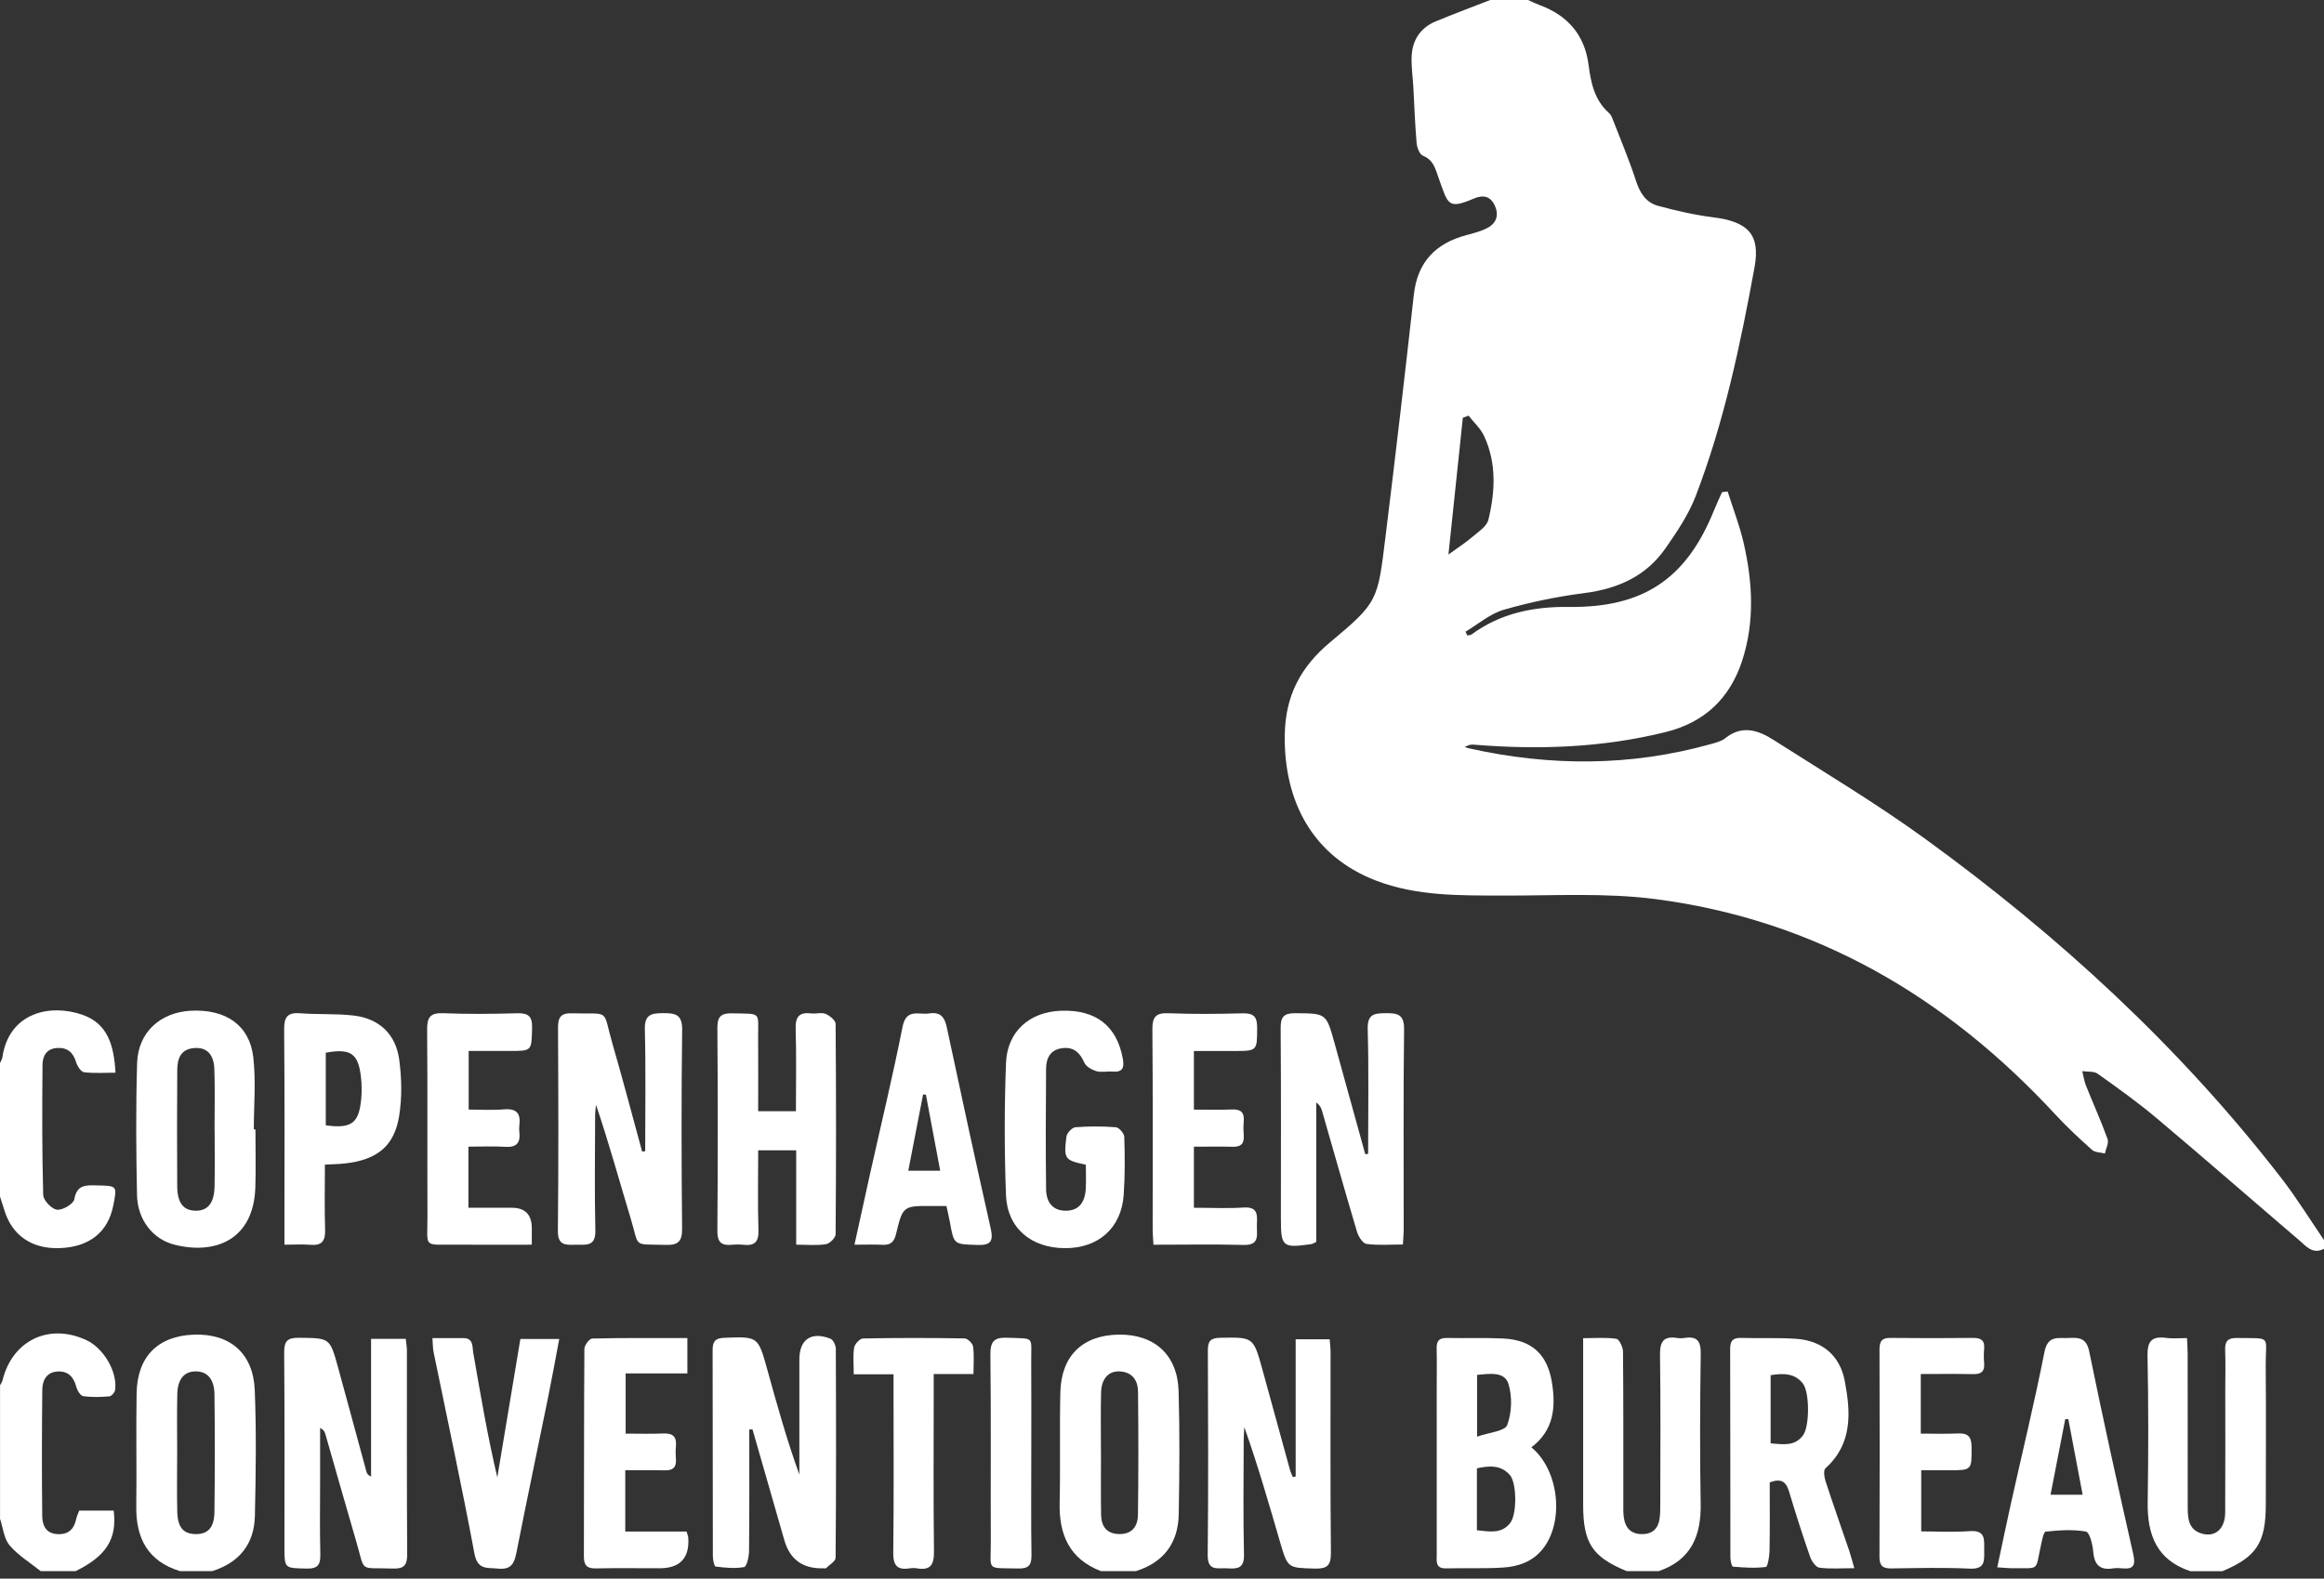 <svg width="287" height="195" viewBox="0 0 287 195" fill="none" xmlns="http://www.w3.org/2000/svg">
<rect x="0" y="0" width="287" height="195" fill="#333333" stroke="none"/>
<path d="M188.698 0C189.179 0.212 189.653 0.448 190.144 0.631C193.592 1.898 195.694 4.323 196.171 7.964C196.465 10.21 196.885 12.323 198.66 13.919C198.833 14.073 198.987 14.289 199.069 14.504C200.081 17.115 201.179 19.702 202.043 22.364C202.531 23.86 203.292 25.029 204.763 25.427C207.001 26.03 209.279 26.554 211.575 26.844C215.83 27.382 217.426 28.911 216.669 33.047C214.918 42.614 212.91 52.146 209.415 61.261C208.529 63.568 207.091 65.706 205.663 67.751C203.259 71.198 199.769 72.734 195.633 73.265C192.286 73.695 188.939 74.384 185.699 75.324C184.006 75.816 182.542 77.103 180.978 78.032C181.054 78.187 181.133 78.341 181.208 78.495C181.384 78.456 181.599 78.463 181.735 78.366C185.319 75.733 189.419 74.915 193.757 74.969C202.904 75.084 208.257 71.525 211.675 63.026C211.98 62.273 212.332 61.538 212.662 60.792C212.892 60.766 213.125 60.738 213.354 60.713C214.018 62.811 214.822 64.878 215.317 67.016C216.447 71.909 216.723 76.841 215.119 81.695C213.598 86.287 210.484 89.236 205.728 90.42C197.929 92.36 190.026 92.637 182.058 91.987C181.764 91.962 181.47 91.944 180.871 92.281C181.075 92.339 181.272 92.407 181.481 92.454C191.446 94.671 201.376 94.681 211.252 91.919C211.88 91.743 212.576 91.575 213.067 91.18C215.13 89.523 217.132 90.194 218.994 91.381C225.282 95.395 231.707 99.234 237.738 103.61C254.258 115.603 269.195 129.317 281.726 145.522C283.62 147.968 285.249 150.619 286.999 153.177V154.253C285.586 154.999 284.775 153.92 283.907 153.177C278.045 148.169 272.241 143.097 266.343 138.132C264.019 136.173 261.533 134.397 259.05 132.632C258.58 132.299 257.791 132.41 257.149 132.313C257.296 132.901 257.375 133.518 257.597 134.078C258.48 136.288 259.463 138.458 260.27 140.693C260.449 141.184 260.069 141.88 259.943 142.483C259.402 142.343 258.717 142.365 258.344 142.031C256.787 140.643 255.255 139.215 253.838 137.683C240.407 123.154 224.213 113.626 204.433 111.061C198.252 110.258 191.905 110.645 185.635 110.624C180.308 110.606 174.98 110.721 169.904 108.765C162.008 105.723 158.539 98.875 158.661 90.768C158.733 86.029 160.555 82.431 164.25 79.345C170.213 74.366 170.127 74.201 171.102 66.291C172.329 56.336 173.491 46.374 174.6 36.408C175.048 32.362 177.283 30.062 181.09 29.043C182.004 28.799 182.959 28.563 183.773 28.107C184.86 27.501 185.122 26.464 184.566 25.327C184.013 24.2 183.131 24.053 182.015 24.527C178.772 25.901 178.84 25.273 177.664 21.991C177.244 20.825 177.036 19.77 175.719 19.232C175.307 19.063 174.995 18.231 174.944 17.675C174.743 15.368 174.665 13.054 174.539 10.741C174.467 9.435 174.256 8.118 174.338 6.82C174.46 4.893 175.454 3.415 177.273 2.655C179.497 1.729 181.775 0.882 184.035 0C185.588 0 187.145 0 188.698 0ZM181.359 51.342C181.122 51.428 180.889 51.518 180.652 51.604C180.074 57.1 179.493 62.596 178.873 68.501C180.103 67.604 181.003 67.03 181.803 66.341C182.55 65.699 183.604 65.035 183.805 64.207C184.648 60.738 184.835 57.208 183.274 53.854C182.84 52.921 182.008 52.175 181.359 51.342Z" fill="white"/>
<path d="M135.965 194.076C132.069 192.577 130.767 189.567 130.86 185.607C130.968 181.072 130.839 176.531 130.946 171.996C131.054 167.458 133.708 164.915 138.164 164.857C142.569 164.803 145.421 167.354 145.55 171.831C145.697 176.9 145.658 181.98 145.565 187.056C145.5 190.597 143.71 193 140.27 194.073H135.965V194.076ZM135.958 179.533C135.958 179.533 135.961 179.533 135.965 179.533C135.965 182.041 135.94 184.548 135.976 187.052C135.997 188.484 136.603 189.467 138.211 189.495C139.829 189.524 140.514 188.502 140.532 187.117C140.596 182.044 140.593 176.968 140.539 171.892C140.524 170.504 139.825 169.478 138.272 169.402C136.905 169.338 136.019 170.296 135.976 172.01C135.915 174.514 135.961 177.026 135.961 179.53L135.958 179.533Z" fill="white"/>
<path d="M22.246 194.076C18.279 192.871 16.776 190.037 16.829 186.073C16.89 181.42 16.79 176.767 16.869 172.114C16.948 167.562 19.513 165.011 23.968 164.861C28.388 164.714 31.272 167.153 31.459 171.691C31.671 176.871 31.591 182.069 31.477 187.257C31.401 190.733 29.54 193.029 26.192 194.076H22.246ZM21.877 179.547C21.877 181.933 21.834 184.322 21.891 186.708C21.934 188.677 22.648 189.484 24.166 189.499C25.68 189.51 26.458 188.702 26.483 186.744C26.541 181.912 26.541 177.076 26.487 172.244C26.465 170.357 25.608 169.406 24.194 169.399C22.767 169.388 21.938 170.328 21.895 172.208C21.837 174.654 21.881 177.101 21.881 179.547H21.877Z" fill="white"/>
<path d="M270.493 194.077C266.364 192.714 265.165 189.607 265.226 185.582C265.316 179.552 265.33 173.518 265.205 167.491C265.165 165.608 265.775 165.027 267.54 165.267C268.297 165.371 269.083 165.285 270.08 165.285C270.112 166.017 270.163 166.645 270.163 167.272C270.17 173.601 270.163 179.932 270.17 186.26C270.17 187.616 270.303 188.969 271.895 189.432C273.578 189.92 274.783 188.851 274.798 186.831C274.826 181.755 274.808 176.679 274.808 171.602C274.808 169.992 274.855 168.377 274.794 166.767C274.754 165.708 275.095 165.256 276.215 165.274C280.663 165.339 279.77 164.898 279.802 168.679C279.852 174.411 279.82 180.144 279.813 185.877C279.805 190.583 278.665 192.316 274.442 194.084H270.496L270.493 194.077Z" fill="white"/>
<path d="M200.898 194.076C196.636 192.322 195.513 190.618 195.51 185.893C195.51 179.142 195.51 172.394 195.51 165.298C196.941 165.298 198.297 165.183 199.607 165.373C199.962 165.424 200.424 166.396 200.432 166.948C200.489 173.165 200.468 179.382 200.471 185.599C200.471 186.255 200.442 186.923 200.55 187.568C200.751 188.77 201.447 189.484 202.742 189.502C204.033 189.516 204.762 188.856 204.945 187.619C205.041 186.973 205.034 186.309 205.034 185.653C205.041 179.554 205.092 173.456 205.002 167.361C204.977 165.721 205.443 165.007 207.111 165.273C207.402 165.319 207.714 165.319 208.005 165.273C209.572 165.025 210.057 165.635 210.031 167.239C209.942 173.395 209.913 179.554 210.024 185.71C210.096 189.703 208.855 192.702 204.837 194.076H200.891H200.898Z" fill="white"/>
<path d="M0.004 131.298C0.1 131.083 0.251 130.875 0.283 130.652C1.112 124.977 6.292 123.976 10.21 125.361C13.331 126.466 14.07 129.149 14.263 132.503C12.922 132.503 11.634 132.6 10.382 132.446C10.002 132.399 9.55 131.7 9.402 131.216C9.037 130.014 8.359 129.386 7.078 129.451C5.768 129.515 5.263 130.43 5.252 131.492C5.202 136.862 5.187 142.236 5.334 147.606C5.352 148.27 6.375 149.346 7.031 149.429C7.716 149.515 9.076 148.722 9.173 148.148C9.485 146.351 10.558 146.394 11.889 146.422C14.475 146.476 14.475 146.44 13.998 148.876C13.345 152.212 11.024 154.056 7.329 154.175C3.914 154.286 1.467 152.586 0.535 149.472C0.366 148.912 0.179 148.36 0 147.804C0 142.304 0 136.801 0 131.302L0.004 131.298Z" fill="white"/>
<path d="M0.006 171.117C0.11 170.912 0.257 170.722 0.311 170.507C1.52 165.567 6.058 163.39 10.675 165.542C12.809 166.536 14.531 169.478 14.215 171.709C14.172 172.007 13.767 172.462 13.498 172.484C12.432 172.573 11.342 172.609 10.287 172.462C9.946 172.416 9.545 171.773 9.43 171.336C9.096 170.055 8.382 169.309 7.037 169.42C5.688 169.531 5.233 170.575 5.222 171.702C5.168 176.889 5.157 182.076 5.215 187.264C5.225 188.354 5.624 189.405 7.048 189.499C8.433 189.592 9.15 188.903 9.419 187.605C9.491 187.264 9.656 186.944 9.785 186.596H14.04C14.474 190.101 13.125 192.207 9.337 194.076H5.028C3.73 193.032 2.252 192.143 1.19 190.894C0.487 190.065 0.379 188.727 0.006 187.619C0.006 182.119 0.006 176.616 0.006 171.117Z" fill="white"/>
<path d="M79.678 142.207C79.678 137.195 79.761 132.18 79.635 127.168C79.589 125.332 80.392 125.156 81.877 125.149C83.42 125.141 84.267 125.303 84.242 127.229C84.138 135.412 84.155 143.595 84.234 151.778C84.249 153.403 83.696 153.823 82.165 153.776C78.064 153.65 79.004 154.192 77.895 150.536C76.478 145.869 75.198 141.159 73.601 136.467C73.562 136.926 73.494 137.385 73.494 137.844C73.487 142.562 73.411 147.283 73.522 152C73.573 154.095 72.253 153.715 71.033 153.754C69.813 153.797 68.877 153.826 68.895 152.036C68.984 143.674 68.956 135.312 68.913 126.95C68.906 125.658 69.264 125.124 70.631 125.167C75.503 125.314 74.34 124.463 75.661 129.016C76.934 133.407 78.093 137.834 79.298 142.246C79.424 142.232 79.549 142.217 79.675 142.203L79.678 142.207Z" fill="white"/>
<path d="M92.531 176.581C92.531 181.589 92.556 186.6 92.502 191.608C92.495 192.297 92.219 193.513 91.896 193.57C90.759 193.782 89.539 193.653 88.366 193.506C88.201 193.484 88.036 192.67 88.033 192.222C88.011 183.737 88.029 175.253 88.004 166.766C88.004 165.732 88.302 165.295 89.424 165.252C93.607 165.09 93.611 165.051 94.748 169.151C95.954 173.492 97.155 177.836 98.716 182.141C98.716 180.627 98.716 179.113 98.716 177.599C98.716 174.374 98.716 171.146 98.716 167.921C98.716 165.449 100.19 164.43 102.558 165.366C102.899 165.499 103.214 166.181 103.218 166.608C103.257 175.21 103.265 183.816 103.193 192.419C103.193 192.856 102.432 193.294 102.005 193.71C101.944 193.771 101.776 193.717 101.654 193.721C99.155 193.793 97.559 192.645 96.868 190.277C95.548 185.707 94.242 181.133 92.929 176.559C92.793 176.566 92.657 176.573 92.52 176.581H92.531Z" fill="white"/>
<path d="M168.954 142.53C168.954 137.396 169.047 132.259 168.904 127.129C168.85 125.239 169.715 125.167 171.15 125.153C172.628 125.138 173.417 125.318 173.395 127.158C173.295 135.398 173.352 143.642 173.349 151.886C173.349 152.413 173.291 152.94 173.248 153.726C171.684 153.726 170.192 153.852 168.746 153.654C168.287 153.593 167.752 152.729 167.577 152.137C166.095 147.168 164.692 142.175 163.254 137.192C163.15 136.829 162.978 136.485 162.547 136.187V153.417C162.242 153.55 162.084 153.658 161.916 153.683C158.371 154.182 158.181 154.017 158.181 150.479C158.181 142.655 158.214 134.831 158.153 127.007C158.142 125.594 158.554 125.142 159.982 125.156C163.763 125.192 163.774 125.127 164.8 128.822C166.073 133.4 167.333 137.985 168.599 142.566C168.717 142.555 168.836 142.541 168.954 142.53Z" fill="white"/>
<path d="M45.82 165.378H50.111C50.164 165.923 50.251 166.378 50.251 166.838C50.258 175.203 50.225 183.569 50.286 191.935C50.297 193.355 49.899 193.807 48.468 193.754C44.238 193.596 45.153 194.353 43.98 190.36C42.685 185.955 41.444 181.535 40.174 177.123C40.098 176.857 39.962 176.606 39.532 176.376C39.532 178.529 39.532 180.685 39.532 182.837C39.532 185.883 39.481 188.932 39.557 191.978C39.589 193.259 39.27 193.79 37.867 193.757C35.13 193.693 35.126 193.775 35.126 191.092C35.126 183.085 35.162 175.078 35.094 167.071C35.083 165.643 35.503 165.234 36.913 165.248C40.719 165.291 40.733 165.227 41.738 168.872C42.925 173.184 44.08 177.503 45.261 181.818C45.318 182.034 45.458 182.224 45.824 182.4V165.378H45.82Z" fill="white"/>
<path d="M160.007 182.389V165.431H164.208C164.248 166.013 164.316 166.533 164.316 167.053C164.323 175.297 164.273 183.54 164.359 191.784C164.377 193.413 163.867 193.804 162.325 193.757C159.05 193.657 159.032 193.739 158.088 190.507C156.707 185.772 155.347 181.026 153.668 176.29C153.64 176.821 153.59 177.356 153.59 177.887C153.582 182.608 153.511 187.329 153.625 192.042C153.668 193.833 152.714 193.79 151.498 193.725C150.368 193.668 149.123 194.116 149.145 192.089C149.231 183.666 149.199 175.243 149.163 166.82C149.159 165.679 149.478 165.27 150.677 165.248C154.77 165.177 154.781 165.13 155.878 169.094C157.026 173.23 158.149 177.374 159.29 181.514C159.38 181.836 159.53 182.141 159.649 182.453C159.771 182.432 159.889 182.407 160.011 182.385L160.007 182.389Z" fill="white"/>
<path d="M189.116 178.78C192.585 181.642 193.202 188.064 190.472 191.393C189.202 192.943 187.441 193.524 185.565 193.635C183.244 193.775 180.905 193.678 178.576 193.732C177.213 193.764 177.428 192.806 177.428 192.003C177.418 185.19 177.421 178.378 177.425 171.566C177.425 169.894 177.454 168.219 177.418 166.547C177.4 165.639 177.73 165.252 178.67 165.273C180.998 165.32 183.333 165.223 185.658 165.338C189.181 165.514 191.107 167.311 191.66 170.801C192.14 173.829 191.9 176.667 189.12 178.78H189.116ZM182.39 189.025C183.943 189.18 185.457 189.52 186.53 188.082C187.34 186.995 187.319 183.203 186.469 182.213C185.353 180.921 183.896 181.047 182.39 181.373V189.025ZM182.411 169.829V177.463C183.886 176.939 185.841 176.796 186.131 176.025C186.705 174.496 186.77 172.491 186.278 170.927C185.798 169.399 183.965 169.686 182.411 169.829Z" fill="white"/>
<path d="M98.325 153.748V142.092H93.632C93.632 145.421 93.561 148.693 93.665 151.961C93.711 153.428 93.173 153.909 91.806 153.762C91.333 153.712 90.848 153.715 90.375 153.762C89.112 153.88 88.585 153.464 88.592 152.065C88.653 143.699 88.656 135.334 88.592 126.972C88.581 125.494 89.116 125.138 90.475 125.171C94.156 125.26 93.596 124.912 93.625 128.349C93.65 131.273 93.629 134.193 93.629 137.26H98.292C98.292 133.859 98.36 130.473 98.26 127.09C98.213 125.587 98.708 125.002 100.19 125.181C100.778 125.253 101.453 125.031 101.962 125.242C102.471 125.454 103.189 126.042 103.193 126.469C103.264 135.133 103.264 143.796 103.193 152.46C103.193 152.894 102.461 153.619 101.991 153.69C100.843 153.87 99.648 153.748 98.317 153.748H98.325Z" fill="white"/>
<path d="M31.546 139.516C31.546 141.906 31.61 144.298 31.532 146.684C31.316 153.209 26.513 155.007 21.548 153.751C18.864 153.073 16.985 150.67 16.92 147.606C16.805 142.175 16.77 136.736 16.934 131.305C17.049 127.531 19.787 125.052 23.546 124.851C27.858 124.622 30.814 126.616 31.277 130.577C31.621 133.518 31.345 136.532 31.345 139.513C31.413 139.513 31.481 139.513 31.549 139.513L31.546 139.516ZM26.506 139.606H26.495C26.495 137.099 26.559 134.591 26.473 132.087C26.409 130.218 25.533 129.361 24.03 129.457C22.301 129.569 21.896 130.774 21.889 132.205C21.864 136.98 21.849 141.755 21.885 146.53C21.899 148.603 22.664 149.532 24.149 149.554C25.645 149.575 26.448 148.628 26.495 146.591C26.549 144.263 26.506 141.934 26.506 139.606Z" fill="white"/>
<path d="M228.996 193.71C227.375 193.71 226.008 193.825 224.681 193.646C224.24 193.588 223.727 192.842 223.54 192.311C222.622 189.668 221.761 186.998 220.961 184.315C220.616 183.156 220.103 182.514 218.55 183.117C218.55 185.84 218.582 188.681 218.529 191.519C218.514 192.232 218.313 193.524 218.066 193.556C216.735 193.732 215.357 193.632 214.005 193.52C213.869 193.51 213.693 192.799 213.693 192.412C213.675 183.813 213.693 175.214 213.664 166.611C213.664 165.6 214.016 165.238 215.016 165.266C217.284 165.334 219.562 165.22 221.818 165.377C225.029 165.6 227.221 167.433 227.816 170.576C228.548 174.453 228.814 178.321 225.434 181.37C225.165 181.61 225.28 182.464 225.441 182.959C226.385 185.847 227.4 188.713 228.379 191.59C228.584 192.189 228.735 192.806 228.993 193.707L228.996 193.71ZM218.661 178.288C220.193 178.418 221.657 178.679 222.668 177.291C223.486 176.168 223.493 171.978 222.636 170.888C221.628 169.603 220.215 169.618 218.661 169.869V178.292V178.288Z" fill="white"/>
<path d="M134.104 143.876C131.471 143.309 131.349 143.187 131.697 140.399C131.751 139.958 132.389 139.276 132.798 139.244C134.459 139.111 136.145 139.111 137.806 139.244C138.197 139.276 138.829 140.005 138.843 140.428C138.915 142.814 138.936 145.21 138.771 147.588C138.484 151.692 135.65 154.193 131.507 154.178C127.345 154.164 124.382 151.696 124.232 147.61C124.031 142.186 124.027 136.74 124.235 131.316C124.386 127.395 127.145 124.999 131.015 124.852C135.335 124.69 137.921 126.724 138.656 130.753C138.872 131.926 138.628 132.471 137.358 132.367C136.705 132.313 136.002 132.496 135.399 132.317C134.832 132.148 134.122 131.747 133.907 131.259C133.351 130.003 132.587 129.296 131.173 129.476C129.674 129.666 129.197 130.746 129.186 132.023C129.143 136.977 129.128 141.935 129.186 146.889C129.207 148.675 130.154 149.572 131.657 149.554C133.15 149.536 133.986 148.632 134.086 146.831C134.14 145.838 134.097 144.841 134.097 143.876H134.104Z" fill="white"/>
<path d="M105.521 153.751C106.239 150.486 106.852 147.649 107.487 144.815C108.825 138.82 110.271 132.847 111.462 126.824C111.921 124.51 113.485 125.385 114.744 125.185C116.086 124.973 116.646 125.586 116.918 126.874C118.683 135.157 120.473 143.434 122.335 151.692C122.69 153.27 122.421 153.844 120.692 153.783C117.808 153.683 117.808 153.772 117.313 150.996C117.198 150.361 117.044 149.729 116.879 148.972C116.244 148.972 115.713 148.972 115.186 148.972C111.541 148.947 111.494 148.933 110.658 152.42C110.411 153.449 109.955 153.815 108.954 153.762C107.953 153.708 106.949 153.751 105.518 153.751H105.521ZM112.165 144.607H116.107C115.498 141.36 114.92 138.293 114.346 135.226C114.228 135.215 114.113 135.204 113.995 135.19C113.392 138.289 112.793 141.392 112.169 144.607H112.165Z" fill="white"/>
<path d="M246.65 193.606C247.239 190.851 247.773 188.25 248.351 185.66C249.739 179.436 251.246 173.237 252.483 166.984C252.903 164.868 254.22 165.345 255.515 165.273C256.795 165.201 257.671 165.284 258.012 166.966C259.716 175.314 261.556 183.637 263.439 191.949C263.755 193.344 263.497 193.871 262.069 193.728C261.714 193.692 261.344 193.674 260.996 193.728C259.335 194.004 258.632 193.308 258.499 191.644C258.431 190.768 258.044 189.265 257.599 189.186C255.985 188.899 254.277 189.021 252.627 189.194C252.369 189.222 252.171 190.306 252.035 190.923C251.318 194.126 251.985 193.681 248.527 193.714C248.003 193.717 247.483 193.653 246.65 193.602V193.606ZM255.425 175.296C255.3 175.296 255.17 175.296 255.045 175.296C254.449 178.367 253.85 181.438 253.23 184.638H257.194C256.587 181.445 256.006 178.37 255.425 175.296Z" fill="white"/>
<path d="M40.123 143.864C40.123 146.648 40.062 149.267 40.148 151.886C40.195 153.27 39.768 153.887 38.33 153.765C37.34 153.683 36.331 153.751 35.126 153.751C35.126 152.905 35.126 152.323 35.126 151.742C35.126 143.556 35.166 135.366 35.09 127.179C35.076 125.601 35.514 125.038 37.106 125.163C39.305 125.339 41.533 125.185 43.718 125.45C46.867 125.834 48.876 127.771 49.3 130.882C49.608 133.156 49.658 135.549 49.3 137.805C48.704 141.601 46.552 143.287 42.516 143.724C41.809 143.8 41.092 143.807 40.123 143.861V143.864ZM40.231 139.007C43.37 139.434 44.306 138.763 44.597 135.861C44.69 134.928 44.683 133.963 44.575 133.03C44.242 130.114 43.302 129.483 40.231 130.031V139.003V139.007Z" fill="white"/>
<path d="M57.846 141.643V149.187C59.669 149.187 61.434 149.187 63.199 149.187C64.856 149.187 65.681 150.038 65.674 151.738C65.674 152.319 65.674 152.9 65.674 153.751C62.438 153.751 59.41 153.772 56.383 153.747C52.135 153.711 52.806 154.26 52.788 150.156C52.756 142.515 52.813 134.874 52.748 127.233C52.734 125.719 53.075 125.088 54.725 125.156C57.764 125.278 60.813 125.249 63.855 125.163C65.247 125.123 65.749 125.532 65.71 126.985C65.634 129.819 65.713 129.819 62.933 129.819C61.279 129.819 59.622 129.819 57.878 129.819V137.059C59.342 137.059 60.809 137.155 62.259 137.033C63.805 136.904 64.321 137.546 64.138 138.985C64.103 139.279 64.106 139.584 64.138 139.878C64.278 141.166 63.794 141.747 62.424 141.661C60.949 141.568 59.468 141.64 57.85 141.64L57.846 141.643Z" fill="white"/>
<path d="M147.439 141.64V149.188C149.559 149.188 151.583 149.292 153.588 149.159C155.457 149.034 155.245 150.221 155.217 151.362C155.188 152.495 155.618 153.833 153.599 153.78C149.914 153.686 146.227 153.755 142.446 153.755C142.403 152.965 142.349 152.438 142.349 151.911C142.345 143.667 142.385 135.423 142.313 127.179C142.298 125.608 142.733 125.095 144.325 125.16C147.367 125.282 150.42 125.249 153.462 125.17C154.779 125.138 155.252 125.558 155.249 126.899C155.242 129.823 155.303 129.823 152.34 129.823C150.74 129.823 149.14 129.823 147.439 129.823V137.066C149.068 137.066 150.607 137.113 152.139 137.048C153.226 137.002 153.688 137.4 153.595 138.494C153.545 139.086 153.552 139.692 153.595 140.284C153.667 141.292 153.226 141.683 152.228 141.654C150.686 141.611 149.14 141.644 147.439 141.644V141.64Z" fill="white"/>
<path d="M237.205 169.725V177.086C238.729 177.086 240.247 177.14 241.764 177.068C242.966 177.015 243.465 177.398 243.476 178.686C243.497 181.617 243.558 181.617 240.58 181.617C239.515 181.617 238.45 181.617 237.259 181.617V189.165C239.224 189.165 241.233 189.283 243.224 189.133C245.276 188.975 245.022 190.248 245.036 191.529C245.047 192.792 245.162 193.854 243.26 193.764C240.039 193.613 236.807 193.692 233.578 193.739C232.516 193.753 232.1 193.43 232.104 192.311C232.139 183.762 232.132 175.214 232.107 166.665C232.107 165.689 232.391 165.255 233.424 165.266C236.832 165.302 240.24 165.302 243.648 165.266C244.616 165.255 245.122 165.546 245.029 166.597C244.979 167.189 244.979 167.795 245.029 168.391C245.115 169.409 244.67 169.764 243.673 169.739C241.589 169.693 239.504 169.725 237.208 169.725H237.205Z" fill="white"/>
<path d="M77.266 177.087C78.852 177.087 80.394 177.137 81.93 177.069C83.103 177.018 83.583 177.478 83.472 178.64C83.422 179.174 83.429 179.716 83.472 180.254C83.544 181.266 83.085 181.65 82.098 181.625C80.502 181.585 78.902 181.614 77.216 181.614V189.183H84.789C84.907 189.614 84.986 189.779 84.997 189.947C85.162 192.461 83.982 193.718 81.456 193.718C78.827 193.718 76.194 193.682 73.564 193.736C72.466 193.757 72.104 193.337 72.107 192.261C72.136 183.712 72.107 175.164 72.168 166.615C72.168 166.17 72.789 165.349 73.137 165.342C77.008 165.248 80.886 165.284 84.886 165.284V169.654H77.263V177.083L77.266 177.087Z" fill="white"/>
<path d="M53.4 165.288C54.835 165.288 56.019 165.291 57.203 165.288C58.495 165.281 58.312 166.342 58.441 167.085C59.337 172.197 60.188 177.316 61.415 182.486C62.358 176.821 63.301 171.16 64.263 165.399H69.063C68.593 167.871 68.18 170.185 67.71 172.491C66.405 178.92 65.045 185.338 63.779 191.773C63.513 193.129 63.122 193.926 61.508 193.761C60.145 193.624 58.972 193.958 58.588 191.892C57.031 183.569 55.237 175.289 53.54 166.992C53.447 166.536 53.461 166.055 53.404 165.284L53.4 165.288Z" fill="white"/>
<path d="M120.219 169.728H115.308C115.308 170.532 115.308 171.224 115.308 171.917C115.308 178.492 115.261 185.068 115.34 191.64C115.358 193.251 114.938 194.019 113.242 193.728C112.951 193.678 112.639 193.681 112.348 193.728C110.784 193.972 110.289 193.358 110.311 191.758C110.393 185.125 110.347 178.489 110.347 171.856C110.347 171.214 110.347 170.571 110.347 169.761H105.432C105.432 168.548 105.321 167.483 105.482 166.46C105.554 166.023 106.185 165.341 106.573 165.334C110.756 165.251 114.942 165.255 119.125 165.327C119.494 165.334 120.115 165.933 120.169 166.32C120.316 167.357 120.219 168.43 120.219 169.728Z" fill="white"/>
<path d="M127.357 179.541C127.357 183.724 127.317 187.907 127.382 192.089C127.4 193.327 127.034 193.775 125.757 193.747C121.71 193.65 122.374 194.12 122.359 190.479C122.327 182.769 122.399 175.06 122.309 167.355C122.291 165.69 122.758 165.177 124.411 165.245C127.855 165.389 127.324 164.962 127.349 168.248C127.374 172.011 127.357 175.778 127.357 179.541Z" fill="white"/>
</svg>

